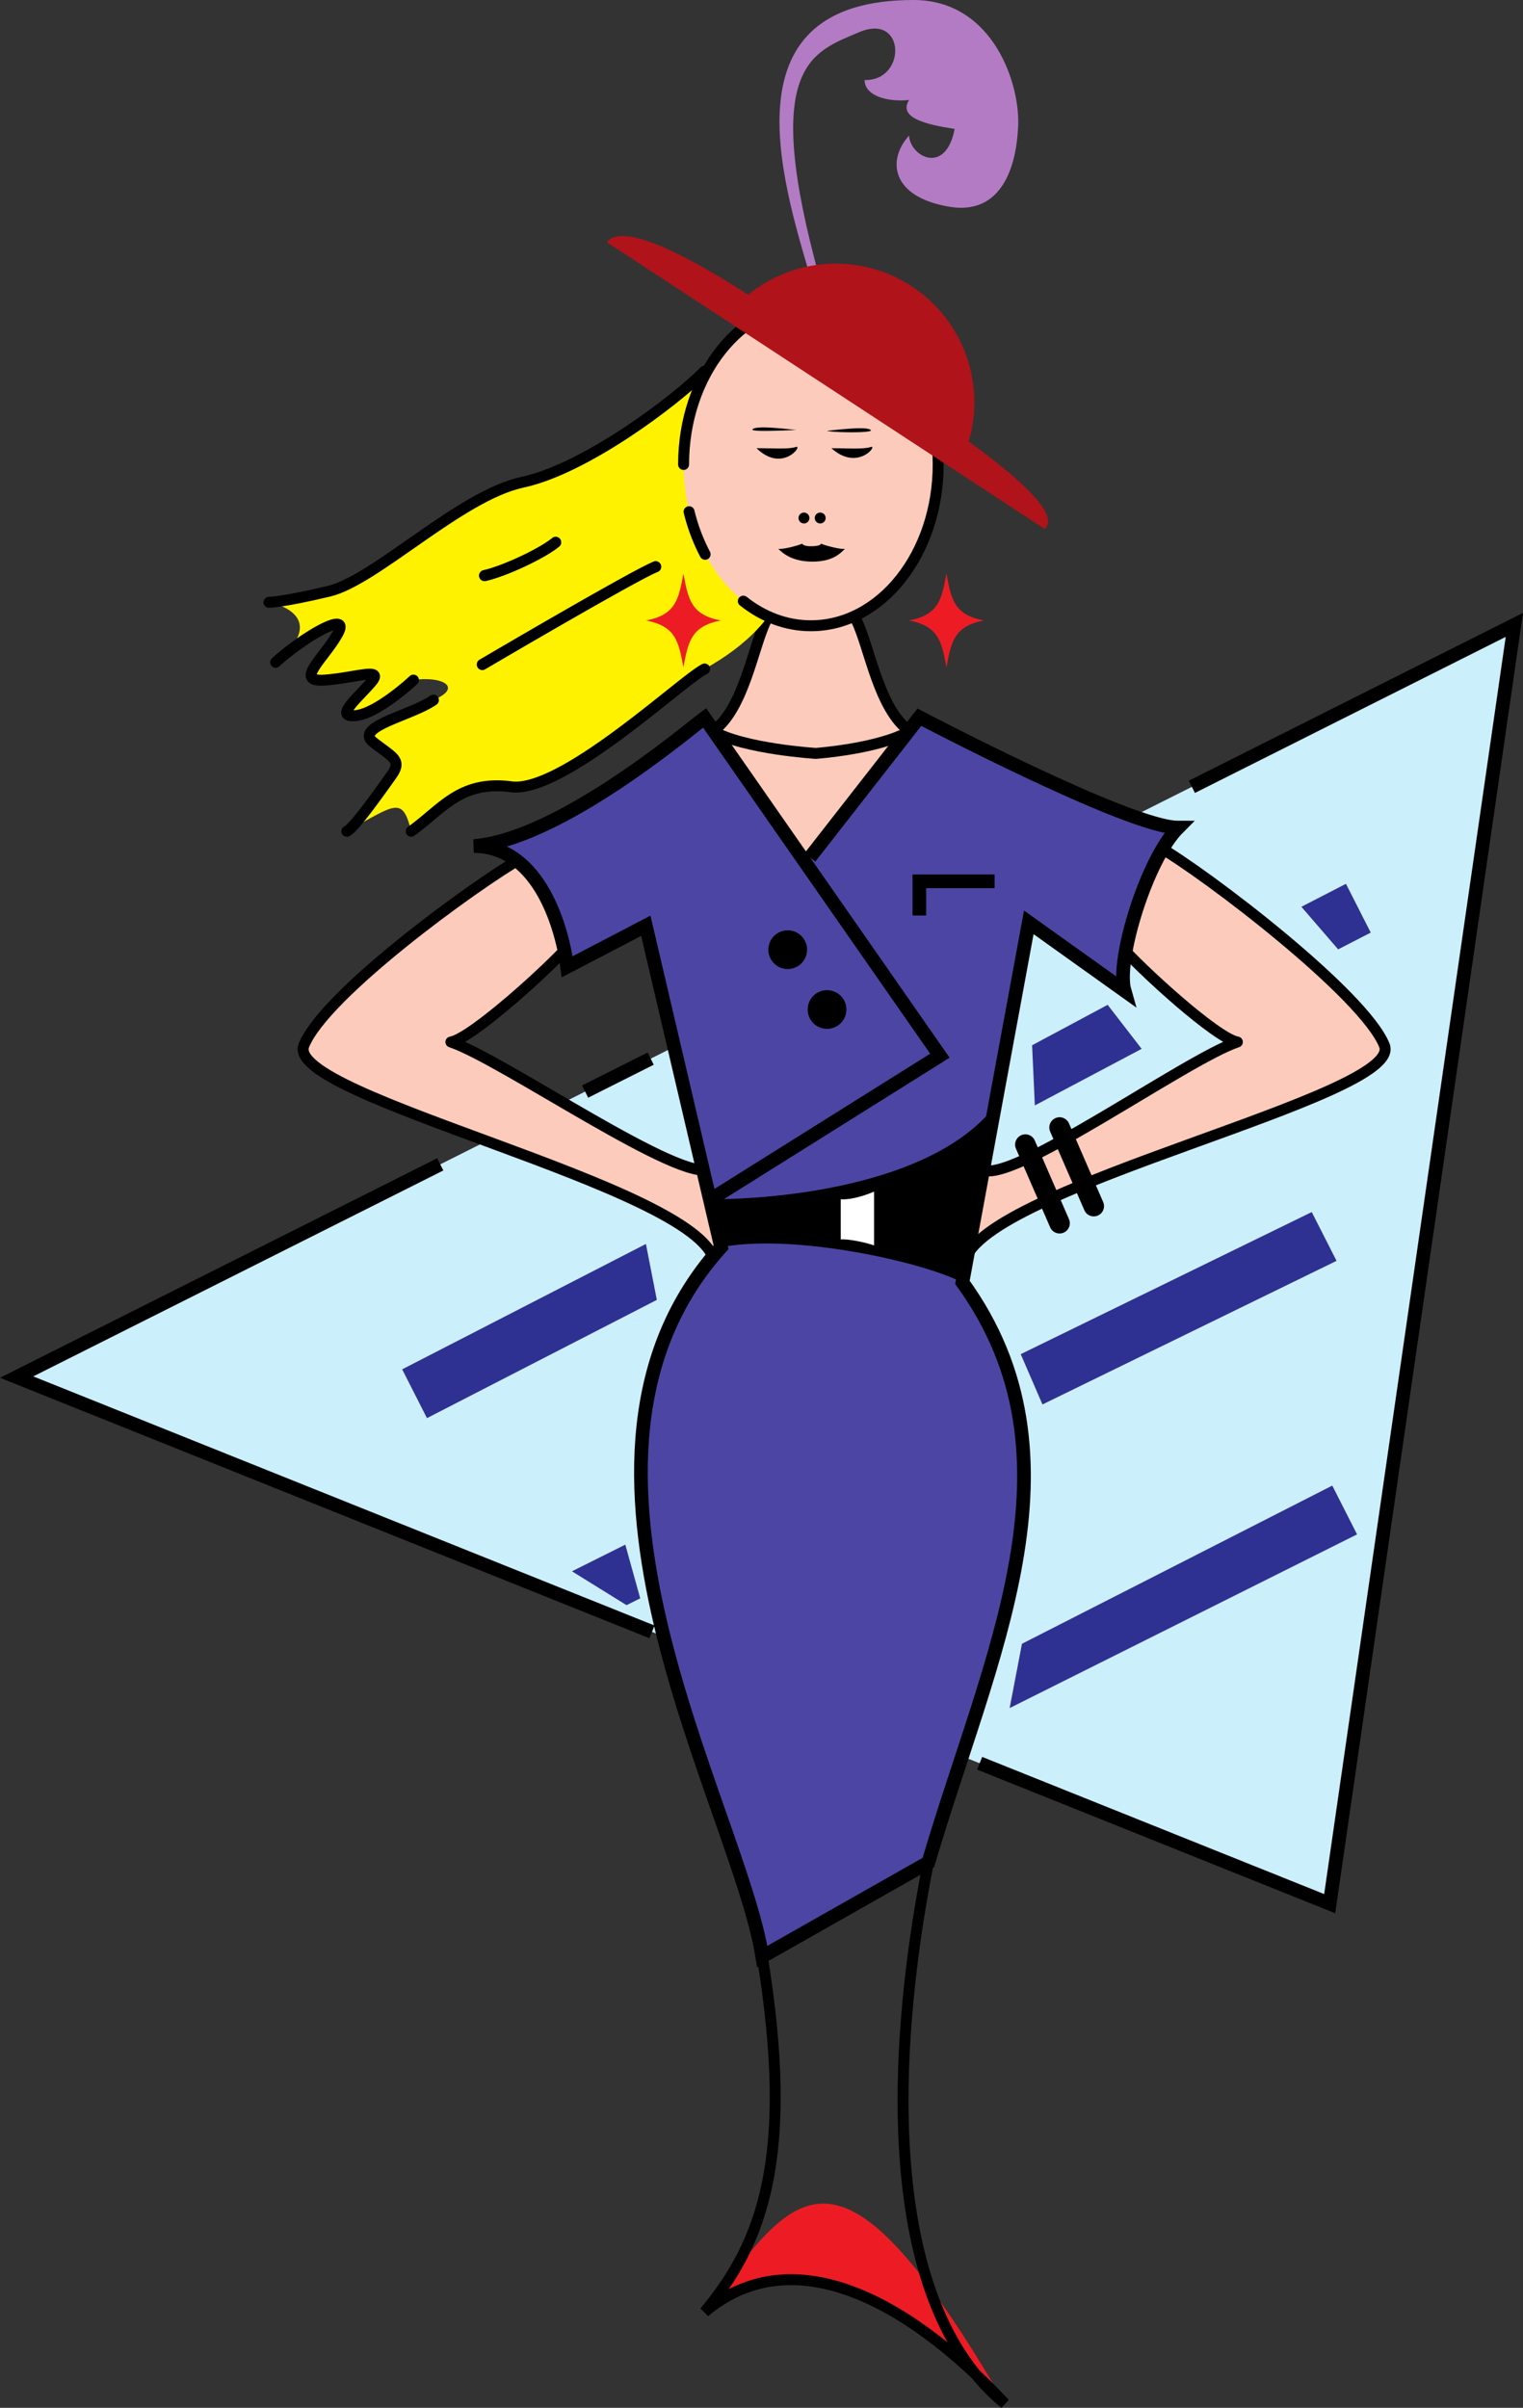 <svg xmlns="http://www.w3.org/2000/svg" width="111.348" height="176.052"><rect width="100%" height="100%" fill="#333333" stroke="none"/><path fill="#b37bc4" d="M59.313 20.477C57.04 12.836 53.106 0 66.79 0c5.848 0 7.879 6.258 7.637 9.426-.055.687-.242 6.5-5.04 5.687-4.241-.718-4.55-3.414-2.925-5.199.082 1.543 2.684 2.922 3.332-.488-2.11-.324-4.14-.813-3.332-2.114-1.625.165-3.25-.324-3.25-1.46 3.09.078 3.008-4.957-.402-3.497-3.414 1.465-7.235 2.356-2.848 18.122"/><path fill="#ed1c24" d="M73.466 175.742c-12.23-20.996-15.25-15.75-21.953-6.699 6.175-5.2 14.453-1.3 21.953 6.7"/><path fill="#fccbbb" stroke="#000" stroke-linejoin="bevel" stroke-width=".8" d="M56.02 45.336c-.972 1.953-1.624 6.5-3.898 8.125l-.031 13.602 13.5-.25.914-13.352c-2.274-1.625-2.926-6.172-3.899-8.125"/><path fill="#fff200" d="M25.353 60.777c.484-.164 2.437-2.925 3.25-4.066.812-1.137.16-1.297-1.301-2.434-1.465-1.14 2.761-1.953 4.386-3.09 2.274-.976.489-1.785-1.46-1.46 0 0-2.602 2.437-4.227 2.597-1.625.164.164-1.297 1.137-2.437.976-1.137-1.137-.325-3.41-.16-2.278.16 0-1.625.972-3.414.977-1.786-2.597.324-4.547 2.113 3.41-2.762 1.137-4.063-.488-4.387 0 0 .973 0 4.387-.812 3.41-.813 9.586-6.989 14.136-7.965 4.551-.973 11.051-5.848 13.325-8.125 3.09 3.25 12.84 14.625 0 21.777-1.625.813-10.399 9.098-14.137 8.613-3.738-.488-5.04 1.625-7.313 3.25-.648-2.601-1.136-1.953-4.71 0"/><path fill="none" stroke="#000" stroke-linecap="round" stroke-linejoin="round" stroke-width=".8" d="M51.513 27.137c-2.274 2.277-8.774 7.152-13.325 8.125-4.55.976-10.726 7.152-14.136 7.965-3.414.812-4.387.812-4.387.812"/><path fill="#fccbbb" d="M59.286 22.172c-5.14 0-9.308 5.281-9.308 11.789 0 6.512 4.168 11.793 9.308 11.793s9.305-5.281 9.305-11.793c0-6.508-4.164-11.79-9.305-11.79"/><path fill="none" stroke="#000" stroke-linecap="round" stroke-linejoin="round" stroke-width=".8" d="M54.345 43.953c1.43 1.14 3.125 1.8 4.941 1.8 5.14 0 9.305-5.28 9.305-11.792 0-6.508-4.164-11.79-9.305-11.79-5.14 0-9.308 5.282-9.308 11.79"/><path fill="#cceffc" d="m87.138 57.531 23.578-11.843-13.5 93.5-96-38.5 30.972-15.555 54.95-27.602"/><path fill="none" stroke="#000" d="M32.188 85.133 1.216 100.688l46.45 18.628m23.956 9.606 25.594 10.266 13.5-93.5L87.138 57.53M47.571 77.402l-4.793 2.41"/><path fill="#fff" stroke="#000" stroke-linecap="round" stroke-linejoin="round" stroke-width=".8" d="M35.263 48.586s11.05-6.5 12.675-7.148m-12.511.648c1.46-.324 4.226-1.625 5.199-2.434"/><path fill="none" stroke="#000" stroke-linecap="round" stroke-linejoin="round" stroke-width=".8" d="M20.153 48.426c1.95-1.79 5.524-3.899 4.547-2.113-.972 1.789-3.25 3.574-.972 3.414 2.273-.164 4.386-.977 3.41.16-.973 1.14-2.762 2.601-1.137 2.437 1.625-.16 4.227-2.597 4.227-2.597m5.035-1.141s11.05-6.5 12.675-7.148m-12.511.648c1.46-.324 4.226-1.625 5.199-2.434m-8.938 11.536c-1.625 1.136-5.851 1.949-4.386 3.09 1.46 1.136 2.113 1.296 1.3 2.433-.812 1.14-2.765 3.902-3.25 4.066m4.711 0c2.274-1.625 3.575-3.738 7.313-3.25 3.738.485 12.512-7.8 14.137-8.613m-1.133-11.5a13.647 13.647 0 0 0 1.172 3.113"/><path fill="#b01319" d="m44.364 17.71 32.012 20.966c2.602-2.274-15.762-13-15.762-13s-14.136-10.727-16.25-7.965"/><path fill="#b01319" d="M70.47 33.29c.492-1.196.765-2.505.765-3.876 0-5.598-4.535-10.137-10.132-10.137a10.116 10.116 0 0 0-7.559 3.383"/><path fill="#fccbbb" stroke="#000" stroke-linejoin="bevel" stroke-width=".8" d="M52.122 53.46c2.274 1.302 7.516 1.626 7.516 1.626s4.593-.324 6.867-1.625"/><path fill="none" stroke="#000" stroke-width=".8" d="M67.876 136.172c-2.922 14.816-3.27 32.348 5.59 39.57-7.5-8-15.778-11.898-21.953-6.699 4.238-5.086 6.593-11.363 4.218-25.984"/><path fill="#fccbbb" stroke="#000" stroke-linecap="round" stroke-linejoin="round" stroke-width=".8" d="M71.778 85.5c2 1.25 14.938-8.063 18.688-9.313-1.5-.25-7-5.25-8.75-7.25l2.937-7.062c3.5 2 15.063 10.813 16.563 14.563 1.5 3.75-29.438 10.312-30.688 15.812M38.216 62.688c-3.5 2-14.5 10-16 13.75s28.75 10.25 30 15.75l1.687-1.563-1.937-5.188c-2 1.25-15.25-8-19-9.25 1.5-.25 7.125-5.312 8.875-7.312"/><path fill="#ed1c24" d="M47.235 45.367c2.172.422 2.38 1.54 2.73 3.43.352-1.89.56-3.008 2.731-3.43-2.172-.418-2.379-1.539-2.73-3.43-.352 1.891-.559 3.012-2.73 3.43m19.23 0c2.172.422 2.379 1.54 2.73 3.43.348-1.89.559-3.008 2.73-3.43-2.171-.418-2.382-1.539-2.73-3.43-.351 1.891-.558 3.012-2.73 3.43"/><path fill="none" stroke="#000" stroke-linecap="round" stroke-linejoin="round" stroke-width="1.5" d="m74.966 83.688 2.5 5.75m0-7 2.5 5.75"/><path d="M58.778 37.477a.4.4 0 0 0-.398.398.4.4 0 0 0 .398.398.4.4 0 0 0 .399-.398.4.4 0 0 0-.399-.398m1.188 0a.4.4 0 0 0-.399.398.4.4 0 0 0 .399.398.4.4 0 0 0 .398-.398.4.4 0 0 0-.398-.398m-.688 2.461c-.578 0-.625-.188-.625-.188-.437.188-1.5.438-1.75.375.375.375 1.063.938 2.5.938 1.438 0 2-.563 2.375-.938-.25.063-1.312-.188-1.75-.375 0 0 0 .188-.75.188m1.508-7.165c1.168 0 2.34.09 2.88-.09.538-.18-.95 1.817-2.88.09m-5.476-.003c1.171 0 2.34.09 2.882-.09.54-.18-.976 1.945-2.882.09m2.906-1.332c-1.188-.125-2.875-.313-3.188-.063-.312.25 2.875.063 3.188.063m2.25.062c1.187-.125 2.875-.316 3.187-.066.313.25-2.875.191-3.187.066"/><path fill="#2e3192" d="m47.224 90.953-17.82 9.168 1.812 3.567 16.805-8.645-.797-4.09m50.609-21.539 2.383-1.226-1.813-3.567-3.257 1.68 2.687 3.113m-16.852 4.055-5.523 2.957.2 4.398 7.808-4.137-2.485-3.218m-4.765 29.219 21.5-10.5-1.813-3.567-21.277 10.39 1.59 3.677m-2.399 22.199 25.399-12.7-1.813-3.566-22.687 11.566-.899 4.7m-28.101-11.949-3.899 1.949 3.989 2.476 1-.5-1.09-3.925"/><path fill="#4d45a4" stroke="#000" d="m51.966 87.688 16.75-10.5-17.203-24.7c-1.301.973-10.621 8.875-16.871 9.375 4.875 0 6.5 6.223 6.824 8.825l5.75-3 5.5 23.5c-14 15.5 1.265 40.87 3.015 51.87l12.145-6.886c4.41-15.02 11.84-29.484 2.488-42.41l4.852-26.324 7 5c-.649-2.274 1.648-9.649 3.926-11.926-3.575 0-18.926-8.074-18.926-8.074l-8 10.25"/><path d="M57.59 68.023a1.414 1.414 0 1 0 0 2.828 1.414 1.414 0 0 0 0-2.828m2.876 4.375a1.414 1.414 0 1 0 0 2.828 1.414 1.414 0 0 0 0-2.828"/><path fill="none" stroke="#000" d="M67.216 66.938v-2.5h5.5"/><path d="M51.966 87.688c4.5 0 15.875-.876 20.625-6.626l-2.227 12.7c-3.148-1.575-12.398-3.575-17.648-2.575l-.75-3.5"/><path fill="#fff" d="M61.466 87.688c1.062.062 2.437-.563 2.437-.563v3.938c-.5-.188-1.875-.5-2.437-.438v-2.938"/></svg>

